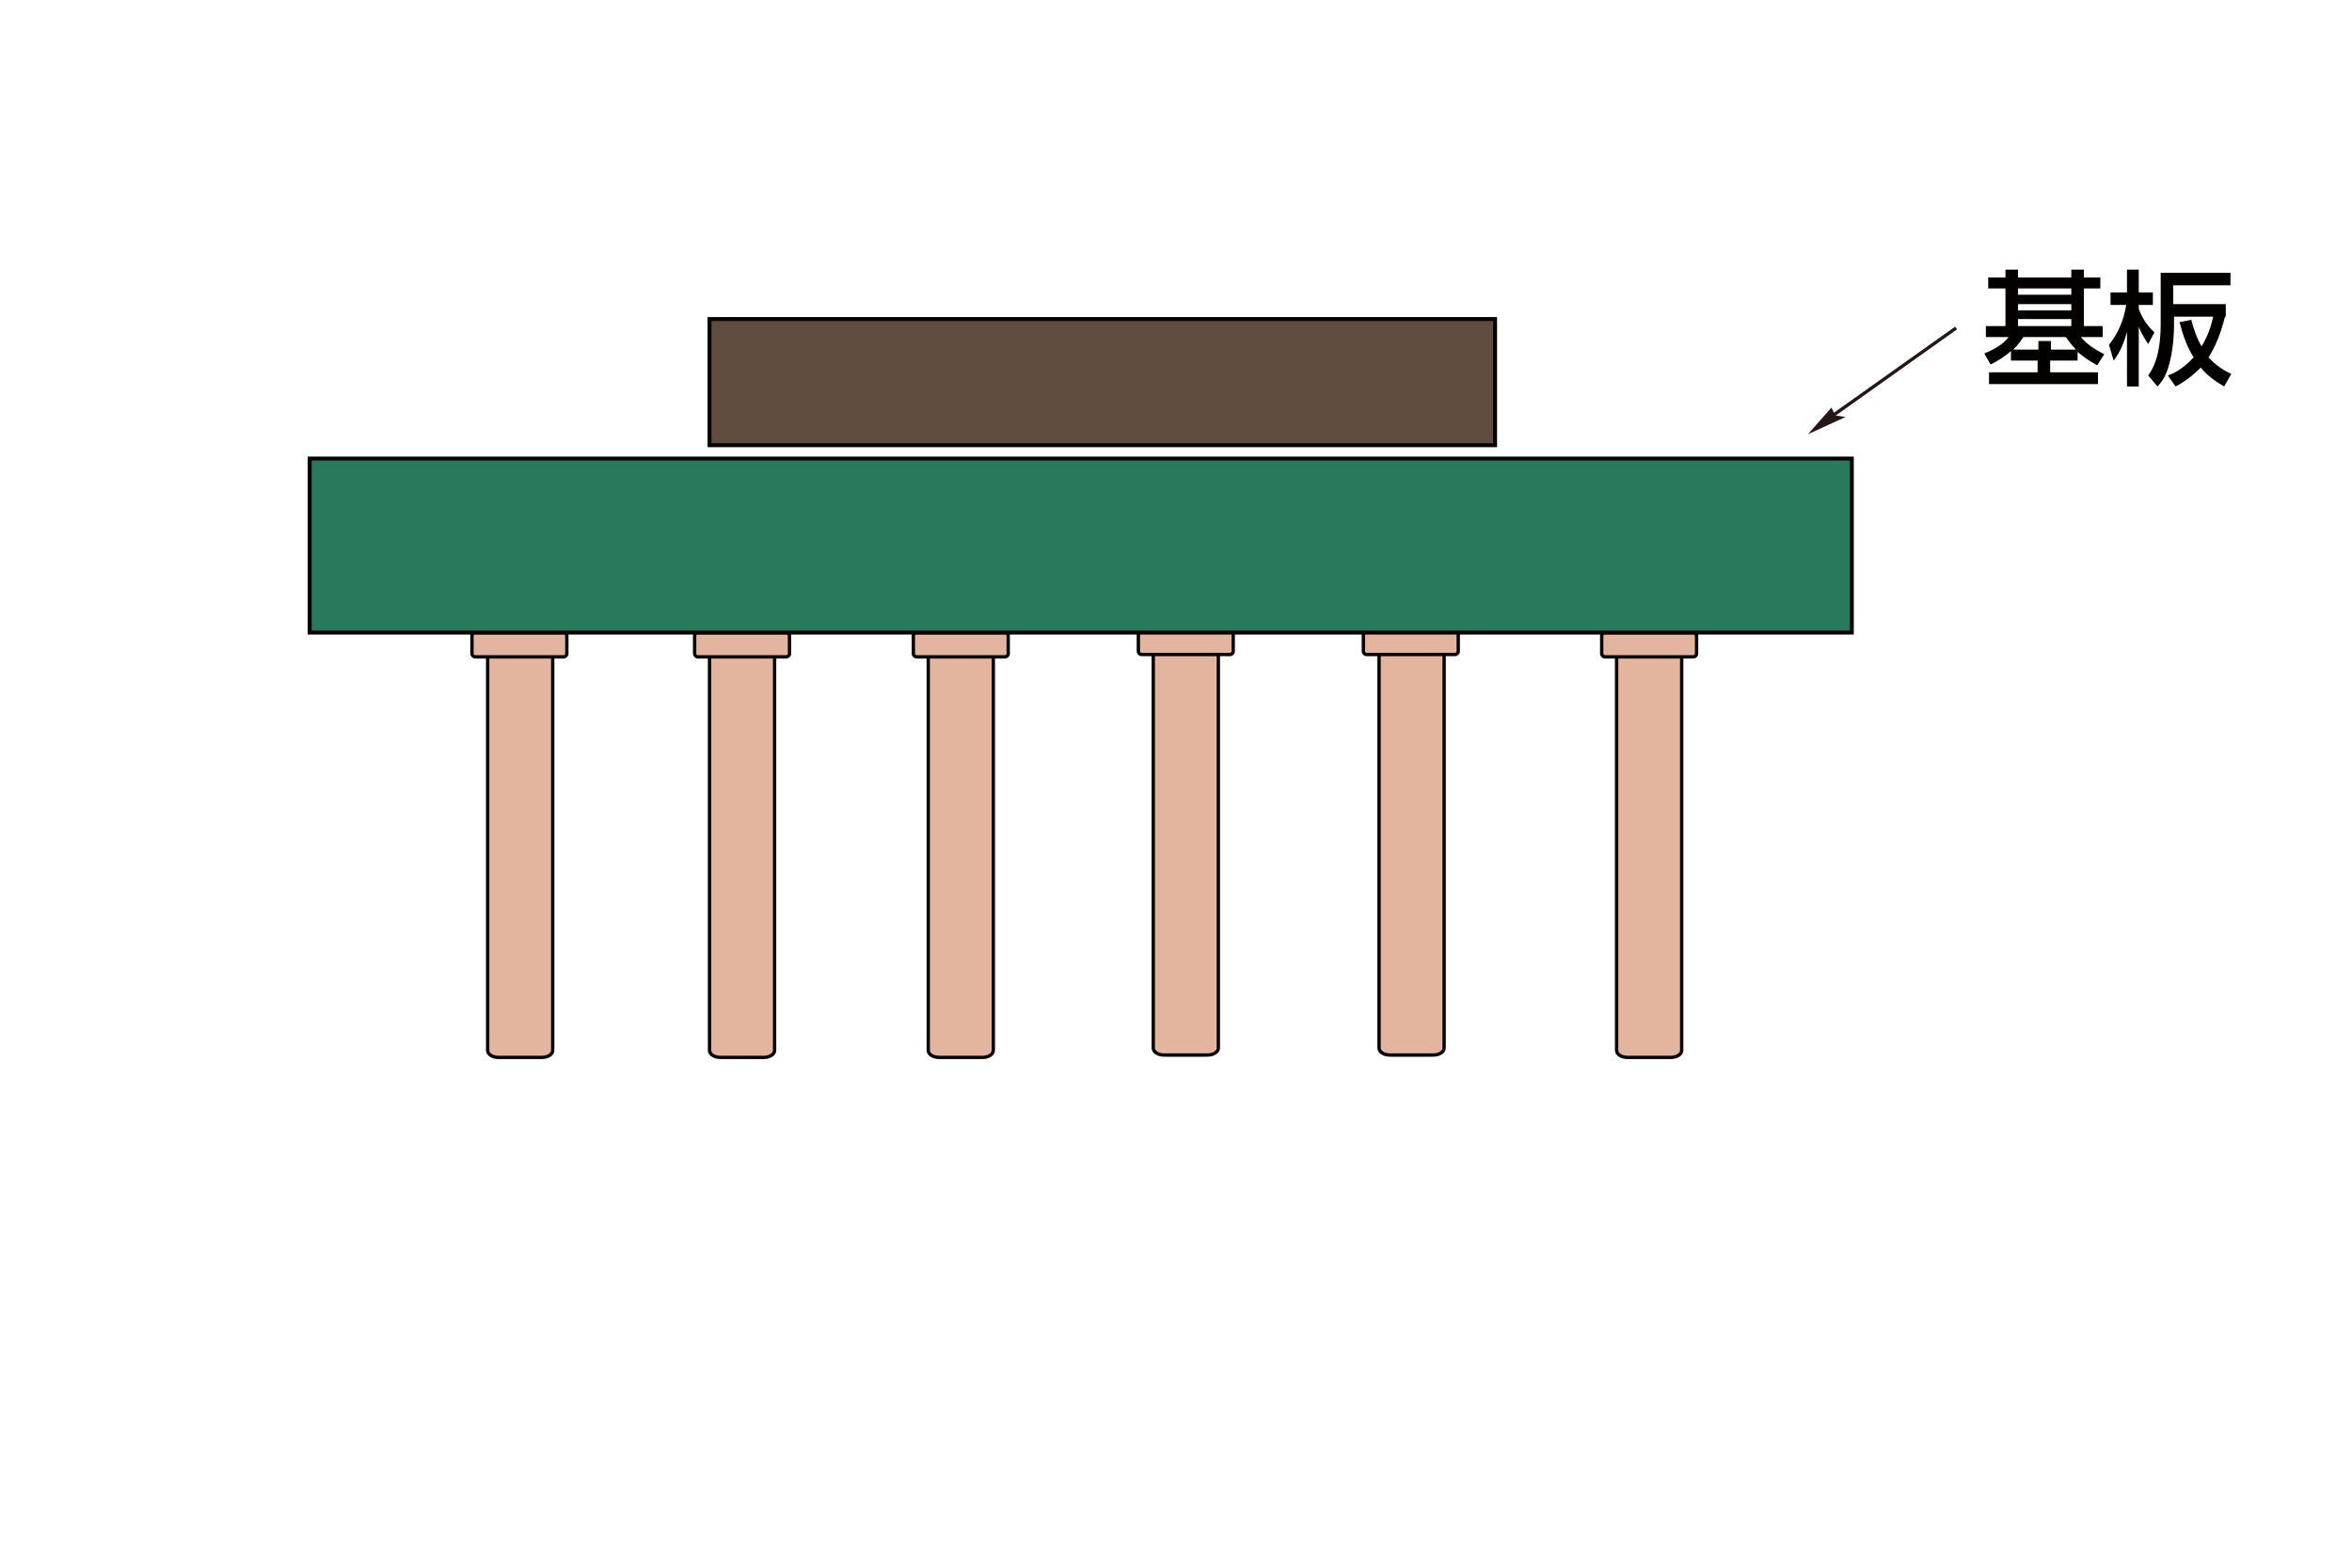 <?xml version="1.0" encoding="utf-8"?>
<!-- Generator: Adobe Illustrator 27.9.0, SVG Export Plug-In . SVG Version: 6.00 Build 0)  -->
<svg version="1.1" id="レイヤー_1" xmlns="http://www.w3.org/2000/svg" xmlns:xlink="http://www.w3.org/1999/xlink" x="0px"
	 y="0px" width="300px" height="200px" viewBox="0 0 300 200" style="enable-background:new 0 0 300 200;" xml:space="preserve">
<style type="text/css">
	.st0{fill:#231815;}
	.st1{clip-path:url(#SVGID_00000107581677349001802870000014800437892651852172_);fill:#E3B59F;}
	.st2{clip-path:url(#SVGID_00000174582921302640980830000012693041929663442101_);fill:#040000;}
	.st3{clip-path:url(#SVGID_00000155846232182534026860000000338028653050586554_);fill:#E3B59F;}
	.st4{clip-path:url(#SVGID_00000090989894568622958540000005396964831623356582_);fill:#040000;}
	.st5{clip-path:url(#SVGID_00000140006184351175587590000006329066052655464858_);fill:#E3B59F;}
	.st6{clip-path:url(#SVGID_00000172437737358026723400000001788306814834449307_);fill:#040000;}
	.st7{clip-path:url(#SVGID_00000078009051101487723850000007463543550280454825_);fill:#E3B59F;}
	.st8{clip-path:url(#SVGID_00000136413371855623010360000003076466547400434590_);fill:#040000;}
	.st9{clip-path:url(#SVGID_00000140007489625368444920000009246448548653942951_);fill:#E3B59F;}
	.st10{clip-path:url(#SVGID_00000121268768640529791810000015514972517179433366_);fill:#040000;}
	.st11{clip-path:url(#SVGID_00000132070472326318153110000018108985461700139192_);fill:#E3B59F;}
	.st12{clip-path:url(#SVGID_00000016071957028164140970000007636738055418035840_);fill:#040000;}
	.st13{clip-path:url(#SVGID_00000125579617080488441770000002172427966055459497_);fill:#E3B59F;}
	.st14{clip-path:url(#SVGID_00000093855513599107015760000006733294515882929852_);fill:#040000;}
	.st15{clip-path:url(#SVGID_00000143616301688381770660000014117527828118155155_);fill:#E3B59F;}
	.st16{clip-path:url(#SVGID_00000036252556224270603870000007342580512009588897_);fill:#040000;}
	.st17{clip-path:url(#SVGID_00000040535689336267139790000008745921161332196519_);fill:#E3B59F;}
	.st18{clip-path:url(#SVGID_00000075149418102495248670000008038590806480235396_);fill:#040000;}
	.st19{clip-path:url(#SVGID_00000026861220537385668740000013306905479322057404_);fill:#E3B59F;}
	.st20{clip-path:url(#SVGID_00000149383366640816434350000004431282713406958727_);fill:#040000;}
	.st21{clip-path:url(#SVGID_00000137847144505199933180000011777666039542320553_);fill:#E3B59F;}
	.st22{clip-path:url(#SVGID_00000160913552084137924040000006848431331508651167_);fill:#040000;}
	.st23{clip-path:url(#SVGID_00000071535207981895389290000012143535457199941778_);fill:#E3B59F;}
	.st24{clip-path:url(#SVGID_00000102505153224210083870000007020895128750992523_);fill:#040000;}
	.st25{clip-path:url(#SVGID_00000101101333442370062800000001616142956959660712_);fill:#E3B59F;}
	.st26{clip-path:url(#SVGID_00000003822621726096051660000013565489309738615707_);fill:#040000;}
	.st27{clip-path:url(#SVGID_00000096059933577199513970000002846020195370170519_);fill:#E3B59F;}
	.st28{clip-path:url(#SVGID_00000036944466062048350220000012174080632425018503_);fill:#040000;}
	.st29{clip-path:url(#SVGID_00000136396884757439627380000003045699766716281742_);fill:#E3B59F;}
	.st30{clip-path:url(#SVGID_00000042697932194726322810000009034959333849413029_);fill:#040000;}
	.st31{clip-path:url(#SVGID_00000091720326586702189700000002338273642567639188_);fill:#E3B59F;}
	.st32{clip-path:url(#SVGID_00000131358819446884437470000015544037296118188424_);fill:#040000;}
	.st33{clip-path:url(#SVGID_00000163031168273831759520000014199011776920212647_);fill:#E3B59F;}
	.st34{clip-path:url(#SVGID_00000086659769537072408650000012988151232903750540_);fill:#040000;}
	.st35{clip-path:url(#SVGID_00000042712729307073153700000013765486750587664302_);fill:#E3B59F;}
	.st36{clip-path:url(#SVGID_00000044142681857117930800000005470487950847926450_);fill:#040000;}
	.st37{clip-path:url(#SVGID_00000137833721631169018720000002792726909372993444_);fill:#E3B59F;}
	.st38{clip-path:url(#SVGID_00000157297463937146703520000010077709098165025202_);fill:#040000;}
	.st39{clip-path:url(#SVGID_00000006673542970223450520000007686048779432598702_);fill:#E3B59F;}
	.st40{clip-path:url(#SVGID_00000043432329504774951360000007663328358720348052_);fill:#040000;}
	.st41{clip-path:url(#SVGID_00000061449208138759902800000005738663555701944461_);fill:#E3B59F;}
	.st42{clip-path:url(#SVGID_00000086690061312749003730000003333480956771214501_);fill:#040000;}
	.st43{clip-path:url(#SVGID_00000031920687578605431350000001925828386084197299_);fill:#E3B59F;}
	.st44{clip-path:url(#SVGID_00000008841992950544397490000006931951919940412084_);fill:#040000;}
	.st45{clip-path:url(#SVGID_00000118377523651356452020000009774722719560740013_);fill:#E3B59F;}
	.st46{clip-path:url(#SVGID_00000107585079666083380280000007411254503698694327_);fill:#040000;}
	.st47{clip-path:url(#SVGID_00000142893080405850863420000001061330560384787636_);fill:#E3B59F;}
	.st48{clip-path:url(#SVGID_00000132047234028873903070000007923366538645980295_);fill:#040000;}
	.st49{clip-path:url(#SVGID_00000031201994638868300810000015231887041077936564_);fill:#277A5B;}
	.st50{clip-path:url(#SVGID_00000175287481968169926290000002861519863852367768_);fill:#040000;}
	.st51{clip-path:url(#SVGID_00000044888555103303829510000014513854673509714816_);fill:#604C3F;}
	.st52{clip-path:url(#SVGID_00000007398802598391710850000016354692287406181563_);fill:#040000;}
	.st53{fill:#040000;}
</style>
<g>
	
		<rect x="231.897" y="47.337" transform="matrix(0.815 -0.579 0.579 0.815 17.076 148.654)" class="st0" width="19.506" height="0.425"/>
	<polygon class="st0" points="230.6,55.4 235.4,53.2 234.1,53 233.6,52 	"/>
	<g>
		<g>
			<defs>
				<rect id="SVGID_1_" x="39.1" y="40.4" width="212.7" height="125.2"/>
			</defs>
			<clipPath id="SVGID_00000181069561302424364040000011615480695226981803_">
				<use xlink:href="#SVGID_1_"  style="overflow:visible;"/>
			</clipPath>
			<path style="clip-path:url(#SVGID_00000181069561302424364040000011615480695226981803_);fill:#E3B59F;" d="M69.1,66.2
				c0.8,0,1.4,0.4,1.4,0.9V134c0,0.5-0.6,0.9-1.4,0.9h-5.5c-0.8,0-1.4-0.4-1.4-0.9V67.1c0-0.5,0.6-0.9,1.4-0.9H69.1z"/>
		</g>
		<g>
			<defs>
				<rect id="SVGID_00000093876280305067644210000009905599418745914298_" x="39.1" y="40.4" width="212.7" height="125.2"/>
			</defs>
			<clipPath id="SVGID_00000007418961572652568490000003799209321521829544_">
				<use xlink:href="#SVGID_00000093876280305067644210000009905599418745914298_"  style="overflow:visible;"/>
			</clipPath>
			<path style="clip-path:url(#SVGID_00000007418961572652568490000003799209321521829544_);fill:#040000;" d="M69.1,135.112h-5.5
				c-0.919,0-1.612-0.479-1.612-1.112V67.1c0-0.634,0.693-1.112,1.612-1.112h5.5c0.919,0,1.612,0.478,1.612,1.112V134
				C70.712,134.634,70.02,135.112,69.1,135.112z M63.6,66.412c-0.655,0-1.188,0.309-1.188,0.688V134
				c0,0.379,0.533,0.687,1.188,0.687h5.5c0.655,0,1.188-0.308,1.188-0.687V67.1c0-0.379-0.533-0.688-1.188-0.688H63.6z"/>
		</g>
		<g>
			<defs>
				<rect id="SVGID_00000024686742040817071540000015693289990619191938_" x="39.1" y="40.4" width="212.7" height="125.2"/>
			</defs>
			<clipPath id="SVGID_00000170988125359932406500000005289939292224617093_">
				<use xlink:href="#SVGID_00000024686742040817071540000015693289990619191938_"  style="overflow:visible;"/>
			</clipPath>
			<path style="clip-path:url(#SVGID_00000170988125359932406500000005289939292224617093_);fill:#E3B59F;" d="M71.9,80.7
				c0.2,0,0.4,0.2,0.4,0.4v2.3c0,0.2-0.2,0.4-0.4,0.4H60.6c-0.2,0-0.4-0.2-0.4-0.4v-2.3c0-0.2,0.2-0.4,0.4-0.4H71.9z"/>
		</g>
		<g>
			<defs>
				<rect id="SVGID_00000065072971033371233190000011559537169614249135_" x="39.1" y="40.4" width="212.7" height="125.2"/>
			</defs>
			<clipPath id="SVGID_00000178925232179675937170000008953088401422170774_">
				<use xlink:href="#SVGID_00000065072971033371233190000011559537169614249135_"  style="overflow:visible;"/>
			</clipPath>
			<path style="clip-path:url(#SVGID_00000178925232179675937170000008953088401422170774_);fill:#040000;" d="M71.9,84.012H60.6
				c-0.315,0-0.612-0.297-0.612-0.612v-2.3c0-0.315,0.297-0.612,0.612-0.612h11.3c0.315,0,0.612,0.297,0.612,0.612v2.3
				C72.512,83.715,72.215,84.012,71.9,84.012z M60.6,80.912c-0.083,0-0.188,0.105-0.188,0.188v2.3c0,0.083,0.105,0.188,0.188,0.188
				h11.3c0.083,0,0.188-0.105,0.188-0.188v-2.3c0-0.083-0.105-0.188-0.188-0.188H60.6z"/>
		</g>
		<g>
			<defs>
				<rect id="SVGID_00000160881039225555226260000016845928673136158389_" x="39.1" y="40.4" width="212.7" height="125.2"/>
			</defs>
			<clipPath id="SVGID_00000059992362601757271680000017706009200592456380_">
				<use xlink:href="#SVGID_00000160881039225555226260000016845928673136158389_"  style="overflow:visible;"/>
			</clipPath>
			<path style="clip-path:url(#SVGID_00000059992362601757271680000017706009200592456380_);fill:#E3B59F;" d="M64.6,70.8V78h-2.5
				c0,0-0.7-1.1-0.7-3.6s0.7-3.6,0.7-3.6H64.6z"/>
		</g>
		<g>
			<defs>
				<rect id="SVGID_00000089547526003863302290000012142345076174801044_" x="39.1" y="40.4" width="212.7" height="125.2"/>
			</defs>
			<clipPath id="SVGID_00000057861349350569827930000013993780734446498705_">
				<use xlink:href="#SVGID_00000089547526003863302290000012142345076174801044_"  style="overflow:visible;"/>
			</clipPath>
			<path style="clip-path:url(#SVGID_00000057861349350569827930000013993780734446498705_);fill:#040000;" d="M64.812,78.213
				h-2.829l-0.062-0.098c-0.03-0.047-0.733-1.182-0.733-3.714s0.704-3.667,0.733-3.714l0.062-0.098h2.829V78.213z M62.227,77.788
				h2.161v-6.775h-2.161c-0.159,0.316-0.614,1.4-0.614,3.388S62.068,77.471,62.227,77.788z"/>
		</g>
		<g>
			<defs>
				<rect id="SVGID_00000142861667429488221680000013110087191944709030_" x="39.1" y="40.4" width="212.7" height="125.2"/>
			</defs>
			<clipPath id="SVGID_00000016038076416504790060000005861549956317748627_">
				<use xlink:href="#SVGID_00000142861667429488221680000013110087191944709030_"  style="overflow:visible;"/>
			</clipPath>
			<path style="clip-path:url(#SVGID_00000016038076416504790060000005861549956317748627_);fill:#E3B59F;" d="M68,70.8V78h2.5
				c0,0,0.7-1.1,0.7-3.6s-0.7-3.6-0.7-3.6H68z"/>
		</g>
		<g>
			<defs>
				<rect id="SVGID_00000056398301565111481480000014031644967928936885_" x="39.1" y="40.4" width="212.7" height="125.2"/>
			</defs>
			<clipPath id="SVGID_00000039839330159345060200000002396051678232555164_">
				<use xlink:href="#SVGID_00000056398301565111481480000014031644967928936885_"  style="overflow:visible;"/>
			</clipPath>
			<path style="clip-path:url(#SVGID_00000039839330159345060200000002396051678232555164_);fill:#040000;" d="M70.617,78.213
				h-2.829v-7.625h2.829l0.062,0.098c0.03,0.047,0.733,1.182,0.733,3.714s-0.704,3.667-0.733,3.714L70.617,78.213z M68.212,77.788
				h2.161c0.159-0.316,0.614-1.4,0.614-3.388s-0.456-3.071-0.614-3.388h-2.161V77.788z"/>
		</g>
		<g>
			<defs>
				<rect id="SVGID_00000038383425239503441990000000039939150318746245_" x="39.1" y="40.4" width="212.7" height="125.2"/>
			</defs>
			<clipPath id="SVGID_00000175313338367534911500000007269385495942947997_">
				<use xlink:href="#SVGID_00000038383425239503441990000000039939150318746245_"  style="overflow:visible;"/>
			</clipPath>
			<path style="clip-path:url(#SVGID_00000175313338367534911500000007269385495942947997_);fill:#E3B59F;" d="M97.4,66.2
				c0.8,0,1.4,0.4,1.4,0.9V134c0,0.5-0.6,0.9-1.4,0.9h-5.5c-0.8,0-1.4-0.4-1.4-0.9V67.1c0-0.5,0.6-0.9,1.4-0.9H97.4z"/>
		</g>
		<g>
			<defs>
				<rect id="SVGID_00000009571327767195728830000004522001596117084325_" x="39.1" y="40.4" width="212.7" height="125.2"/>
			</defs>
			<clipPath id="SVGID_00000106110510138645505420000007038135995221086862_">
				<use xlink:href="#SVGID_00000009571327767195728830000004522001596117084325_"  style="overflow:visible;"/>
			</clipPath>
			<path style="clip-path:url(#SVGID_00000106110510138645505420000007038135995221086862_);fill:#040000;" d="M97.4,135.112h-5.5
				c-0.919,0-1.612-0.479-1.612-1.112V67.1c0-0.634,0.693-1.112,1.612-1.112h5.5c0.919,0,1.612,0.478,1.612,1.112V134
				C99.012,134.634,98.319,135.112,97.4,135.112z M91.9,66.412c-0.655,0-1.188,0.309-1.188,0.688V134
				c0,0.379,0.533,0.687,1.188,0.687h5.5c0.655,0,1.188-0.308,1.188-0.687V67.1c0-0.379-0.533-0.688-1.188-0.688H91.9z"/>
		</g>
		<g>
			<defs>
				<rect id="SVGID_00000029046725524168119430000015348226405635744427_" x="39.1" y="40.4" width="212.7" height="125.2"/>
			</defs>
			<clipPath id="SVGID_00000116913555366119803660000018195523322000085407_">
				<use xlink:href="#SVGID_00000029046725524168119430000015348226405635744427_"  style="overflow:visible;"/>
			</clipPath>
			<path style="clip-path:url(#SVGID_00000116913555366119803660000018195523322000085407_);fill:#E3B59F;" d="M100.3,80.7
				c0.2,0,0.4,0.2,0.4,0.4v2.3c0,0.2-0.2,0.4-0.4,0.4H89c-0.2,0-0.4-0.2-0.4-0.4v-2.3c0-0.2,0.2-0.4,0.4-0.4H100.3z"/>
		</g>
		<g>
			<defs>
				<rect id="SVGID_00000062188856856288053750000001276355666333433223_" x="39.1" y="40.4" width="212.7" height="125.2"/>
			</defs>
			<clipPath id="SVGID_00000127025421067011271030000007610386105158089348_">
				<use xlink:href="#SVGID_00000062188856856288053750000001276355666333433223_"  style="overflow:visible;"/>
			</clipPath>
			<path style="clip-path:url(#SVGID_00000127025421067011271030000007610386105158089348_);fill:#040000;" d="M100.3,84.012H89
				c-0.315,0-0.612-0.297-0.612-0.612v-2.3c0-0.315,0.297-0.612,0.612-0.612h11.3c0.315,0,0.613,0.297,0.613,0.612v2.3
				C100.913,83.715,100.615,84.012,100.3,84.012z M89,80.912c-0.083,0-0.188,0.105-0.188,0.188v2.3c0,0.083,0.105,0.188,0.188,0.188
				h11.3c0.083,0,0.188-0.105,0.188-0.188v-2.3c0-0.083-0.105-0.188-0.188-0.188H89z"/>
		</g>
		<g>
			<defs>
				<rect id="SVGID_00000096781365425094797360000014661564424021113228_" x="39.1" y="40.4" width="212.7" height="125.2"/>
			</defs>
			<clipPath id="SVGID_00000121259507102567333730000004261248517852150175_">
				<use xlink:href="#SVGID_00000096781365425094797360000014661564424021113228_"  style="overflow:visible;"/>
			</clipPath>
			<path style="clip-path:url(#SVGID_00000121259507102567333730000004261248517852150175_);fill:#E3B59F;" d="M92.9,70.8V78h-2.5
				c0,0-0.7-1.1-0.7-3.6s0.7-3.6,0.7-3.6H92.9z"/>
		</g>
		<g>
			<defs>
				<rect id="SVGID_00000040552447396682224420000009927018188476315562_" x="39.1" y="40.4" width="212.7" height="125.2"/>
			</defs>
			<clipPath id="SVGID_00000124876467789451125110000014152457729105652638_">
				<use xlink:href="#SVGID_00000040552447396682224420000009927018188476315562_"  style="overflow:visible;"/>
			</clipPath>
			<path style="clip-path:url(#SVGID_00000124876467789451125110000014152457729105652638_);fill:#040000;" d="M93.112,78.213
				h-2.829l-0.062-0.098c-0.03-0.047-0.733-1.182-0.733-3.714s0.703-3.667,0.733-3.714l0.062-0.098h2.829V78.213z M90.526,77.788
				h2.161v-6.775h-2.161c-0.158,0.316-0.614,1.4-0.614,3.388S90.368,77.471,90.526,77.788z"/>
		</g>
		<g>
			<defs>
				<rect id="SVGID_00000035514848063424577810000010482488914791869858_" x="39.1" y="40.4" width="212.7" height="125.2"/>
			</defs>
			<clipPath id="SVGID_00000000181028773523472420000017360295401809696160_">
				<use xlink:href="#SVGID_00000035514848063424577810000010482488914791869858_"  style="overflow:visible;"/>
			</clipPath>
			<path style="clip-path:url(#SVGID_00000000181028773523472420000017360295401809696160_);fill:#E3B59F;" d="M96.3,70.8V78h2.5
				c0,0,0.7-1.1,0.7-3.6s-0.7-3.6-0.7-3.6H96.3z"/>
		</g>
		<g>
			<defs>
				<rect id="SVGID_00000165920235785183459950000014515172261441732284_" x="39.1" y="40.4" width="212.7" height="125.2"/>
			</defs>
			<clipPath id="SVGID_00000175312385353294697820000002425690148490704513_">
				<use xlink:href="#SVGID_00000165920235785183459950000014515172261441732284_"  style="overflow:visible;"/>
			</clipPath>
			<path style="clip-path:url(#SVGID_00000175312385353294697820000002425690148490704513_);fill:#040000;" d="M98.917,78.213
				h-2.829v-7.625h2.829l0.062,0.098c0.03,0.047,0.733,1.182,0.733,3.714s-0.704,3.667-0.733,3.714L98.917,78.213z M96.512,77.788
				h2.161c0.159-0.316,0.614-1.4,0.614-3.388s-0.456-3.071-0.614-3.388h-2.161V77.788z"/>
		</g>
		<g>
			<defs>
				<rect id="SVGID_00000021088630013375495360000015511638688859170183_" x="39.1" y="40.4" width="212.7" height="125.2"/>
			</defs>
			<clipPath id="SVGID_00000147184286576351605660000000565574523759852937_">
				<use xlink:href="#SVGID_00000021088630013375495360000015511638688859170183_"  style="overflow:visible;"/>
			</clipPath>
			<path style="clip-path:url(#SVGID_00000147184286576351605660000000565574523759852937_);fill:#E3B59F;" d="M125.3,66.2
				c0.8,0,1.4,0.4,1.4,0.9V134c0,0.5-0.6,0.9-1.4,0.9h-5.5c-0.8,0-1.4-0.4-1.4-0.9V67.1c0-0.5,0.6-0.9,1.4-0.9H125.3z"/>
		</g>
		<g>
			<defs>
				<rect id="SVGID_00000126287094352404869520000012487715882894538927_" x="39.1" y="40.4" width="212.7" height="125.2"/>
			</defs>
			<clipPath id="SVGID_00000047743711687662356960000017472847618309438137_">
				<use xlink:href="#SVGID_00000126287094352404869520000012487715882894538927_"  style="overflow:visible;"/>
			</clipPath>
			<path style="clip-path:url(#SVGID_00000047743711687662356960000017472847618309438137_);fill:#040000;" d="M125.3,135.112h-5.5
				c-0.919,0-1.612-0.479-1.612-1.112V67.1c0-0.634,0.693-1.112,1.612-1.112h5.5c0.919,0,1.613,0.478,1.613,1.112V134
				C126.913,134.634,126.219,135.112,125.3,135.112z M119.8,66.412c-0.655,0-1.188,0.309-1.188,0.688V134
				c0,0.379,0.533,0.687,1.188,0.687h5.5c0.655,0,1.188-0.308,1.188-0.687V67.1c0-0.379-0.533-0.688-1.188-0.688H119.8z"/>
		</g>
		<g>
			<defs>
				<rect id="SVGID_00000033367108045131402780000012732855092940714427_" x="39.1" y="40.4" width="212.7" height="125.2"/>
			</defs>
			<clipPath id="SVGID_00000028299542728537873670000009571662794206973087_">
				<use xlink:href="#SVGID_00000033367108045131402780000012732855092940714427_"  style="overflow:visible;"/>
			</clipPath>
			<path style="clip-path:url(#SVGID_00000028299542728537873670000009571662794206973087_);fill:#E3B59F;" d="M128.2,80.7
				c0.2,0,0.4,0.2,0.4,0.4v2.3c0,0.2-0.2,0.4-0.4,0.4h-11.3c-0.2,0-0.4-0.2-0.4-0.4v-2.3c0-0.2,0.2-0.4,0.4-0.4H128.2z"/>
		</g>
		<g>
			<defs>
				<rect id="SVGID_00000053502953514615840860000002108687544785394332_" x="39.1" y="40.4" width="212.7" height="125.2"/>
			</defs>
			<clipPath id="SVGID_00000020386570522747944360000010310390222814482350_">
				<use xlink:href="#SVGID_00000053502953514615840860000002108687544785394332_"  style="overflow:visible;"/>
			</clipPath>
			<path style="clip-path:url(#SVGID_00000020386570522747944360000010310390222814482350_);fill:#040000;" d="M128.2,84.012h-11.3
				c-0.315,0-0.612-0.297-0.612-0.612v-2.3c0-0.315,0.297-0.612,0.612-0.612h11.3c0.315,0,0.612,0.297,0.612,0.612v2.3
				C128.812,83.715,128.515,84.012,128.2,84.012z M116.9,80.912c-0.083,0-0.188,0.105-0.188,0.188v2.3
				c0,0.083,0.105,0.188,0.188,0.188h11.3c0.083,0,0.188-0.105,0.188-0.188v-2.3c0-0.083-0.105-0.188-0.188-0.188H116.9z"/>
		</g>
		<g>
			<defs>
				<rect id="SVGID_00000137835033827160014410000013232925217902957468_" x="39.1" y="40.4" width="212.7" height="125.2"/>
			</defs>
			<clipPath id="SVGID_00000023239982583583692790000007040644302763816603_">
				<use xlink:href="#SVGID_00000137835033827160014410000013232925217902957468_"  style="overflow:visible;"/>
			</clipPath>
			<path style="clip-path:url(#SVGID_00000023239982583583692790000007040644302763816603_);fill:#E3B59F;" d="M120.9,70.8V78h-2.5
				c0,0-0.7-1.1-0.7-3.6s0.7-3.6,0.7-3.6H120.9z"/>
		</g>
		<g>
			<defs>
				<rect id="SVGID_00000032619086103003964190000016602699039787737775_" x="39.1" y="40.4" width="212.7" height="125.2"/>
			</defs>
			<clipPath id="SVGID_00000020383781171120179890000000620824393810972288_">
				<use xlink:href="#SVGID_00000032619086103003964190000016602699039787737775_"  style="overflow:visible;"/>
			</clipPath>
			<path style="clip-path:url(#SVGID_00000020383781171120179890000000620824393810972288_);fill:#040000;" d="M121.112,78.213
				h-2.829l-0.062-0.098c-0.03-0.047-0.733-1.182-0.733-3.714s0.703-3.667,0.733-3.714l0.062-0.098h2.829V78.213z M118.526,77.788
				h2.161v-6.775h-2.161c-0.158,0.316-0.614,1.4-0.614,3.388S118.368,77.471,118.526,77.788z"/>
		</g>
		<g>
			<defs>
				<rect id="SVGID_00000165954308552562608980000001885577285362289545_" x="39.1" y="40.4" width="212.7" height="125.2"/>
			</defs>
			<clipPath id="SVGID_00000108990792627186307980000005310552536364780716_">
				<use xlink:href="#SVGID_00000165954308552562608980000001885577285362289545_"  style="overflow:visible;"/>
			</clipPath>
			<path style="clip-path:url(#SVGID_00000108990792627186307980000005310552536364780716_);fill:#E3B59F;" d="M124.2,70.8V78h2.5
				c0,0,0.7-1.1,0.7-3.6s-0.7-3.6-0.7-3.6H124.2z"/>
		</g>
		<g>
			<defs>
				<rect id="SVGID_00000129904940219238601040000003014728258750395323_" x="39.1" y="40.4" width="212.7" height="125.2"/>
			</defs>
			<clipPath id="SVGID_00000163054354693063630310000007302347744556772745_">
				<use xlink:href="#SVGID_00000129904940219238601040000003014728258750395323_"  style="overflow:visible;"/>
			</clipPath>
			<path style="clip-path:url(#SVGID_00000163054354693063630310000007302347744556772745_);fill:#040000;" d="M126.817,78.213
				h-2.829v-7.625h2.829l0.062,0.098c0.03,0.047,0.733,1.182,0.733,3.714s-0.703,3.667-0.733,3.714L126.817,78.213z M124.413,77.788
				h2.161c0.158-0.316,0.614-1.4,0.614-3.388s-0.456-3.071-0.614-3.388h-2.161V77.788z"/>
		</g>
		<g>
			<defs>
				<rect id="SVGID_00000180359133919335155330000002994033696272571821_" x="39.1" y="40.4" width="212.7" height="125.2"/>
			</defs>
			<clipPath id="SVGID_00000093878119563789034740000012858572167062705540_">
				<use xlink:href="#SVGID_00000180359133919335155330000002994033696272571821_"  style="overflow:visible;"/>
			</clipPath>
			<path style="clip-path:url(#SVGID_00000093878119563789034740000012858572167062705540_);fill:#E3B59F;" d="M154,65.9
				c0.8,0,1.4,0.4,1.4,0.9v66.9c0,0.5-0.6,0.9-1.4,0.9h-5.5c-0.8,0-1.4-0.4-1.4-0.9V66.8c0-0.5,0.6-0.9,1.4-0.9H154z"/>
		</g>
		<g>
			<defs>
				<rect id="SVGID_00000131339755353214044860000010937835577487482270_" x="39.1" y="40.4" width="212.7" height="125.2"/>
			</defs>
			<clipPath id="SVGID_00000142169690924011515770000012687914927988742548_">
				<use xlink:href="#SVGID_00000131339755353214044860000010937835577487482270_"  style="overflow:visible;"/>
			</clipPath>
			<path style="clip-path:url(#SVGID_00000142169690924011515770000012687914927988742548_);fill:#040000;" d="M154,134.813h-5.5
				c-0.919,0-1.612-0.479-1.612-1.112V66.8c0-0.634,0.693-1.112,1.612-1.112h5.5c0.92,0,1.613,0.478,1.613,1.112v66.9
				C155.613,134.334,154.92,134.813,154,134.813z M148.5,66.112c-0.655,0-1.188,0.309-1.188,0.688v66.9
				c0,0.379,0.533,0.687,1.188,0.687h5.5c0.655,0,1.188-0.308,1.188-0.687V66.8c0-0.379-0.532-0.688-1.188-0.688H148.5z"/>
		</g>
		<g>
			<defs>
				<rect id="SVGID_00000016064834760017119200000012945835136530654127_" x="39.1" y="40.4" width="212.7" height="125.2"/>
			</defs>
			<clipPath id="SVGID_00000119076967131743979100000015552774144898603452_">
				<use xlink:href="#SVGID_00000016064834760017119200000012945835136530654127_"  style="overflow:visible;"/>
			</clipPath>
			<path style="clip-path:url(#SVGID_00000119076967131743979100000015552774144898603452_);fill:#E3B59F;" d="M156.9,80.4
				c0.2,0,0.4,0.2,0.4,0.4v2.3c0,0.2-0.2,0.4-0.4,0.4h-11.3c-0.2,0-0.4-0.2-0.4-0.4v-2.3c0-0.2,0.2-0.4,0.4-0.4H156.9z"/>
		</g>
		<g>
			<defs>
				<rect id="SVGID_00000028318033489838716880000013827993925661108926_" x="39.1" y="40.4" width="212.7" height="125.2"/>
			</defs>
			<clipPath id="SVGID_00000112629238156750594840000017324644592628181165_">
				<use xlink:href="#SVGID_00000028318033489838716880000013827993925661108926_"  style="overflow:visible;"/>
			</clipPath>
			<path style="clip-path:url(#SVGID_00000112629238156750594840000017324644592628181165_);fill:#040000;" d="M156.9,83.713h-11.3
				c-0.315,0-0.612-0.298-0.612-0.613v-2.3c0-0.315,0.297-0.612,0.612-0.612h11.3c0.314,0,0.612,0.297,0.612,0.612v2.3
				C157.513,83.415,157.215,83.713,156.9,83.713z M145.6,80.612c-0.083,0-0.188,0.105-0.188,0.188v2.3
				c0,0.083,0.105,0.188,0.188,0.188h11.3c0.082,0,0.187-0.105,0.187-0.188v-2.3c0-0.083-0.104-0.188-0.187-0.188H145.6z"/>
		</g>
		<g>
			<defs>
				<rect id="SVGID_00000029023214142177155840000006930870737119522994_" x="39.1" y="40.4" width="212.7" height="125.2"/>
			</defs>
			<clipPath id="SVGID_00000050660394897033541420000012188885577744896640_">
				<use xlink:href="#SVGID_00000029023214142177155840000006930870737119522994_"  style="overflow:visible;"/>
			</clipPath>
			<path style="clip-path:url(#SVGID_00000050660394897033541420000012188885577744896640_);fill:#E3B59F;" d="M149.6,70.5v7.1h-2.5
				c0,0-0.7-1.1-0.7-3.6s0.7-3.6,0.7-3.6h2.5V70.5z"/>
		</g>
		<g>
			<defs>
				<rect id="SVGID_00000178183147937706447690000018124398718873792934_" x="39.1" y="40.4" width="212.7" height="125.2"/>
			</defs>
			<clipPath id="SVGID_00000000923986166962031840000013673757450904932248_">
				<use xlink:href="#SVGID_00000178183147937706447690000018124398718873792934_"  style="overflow:visible;"/>
			</clipPath>
			<path style="clip-path:url(#SVGID_00000000923986166962031840000013673757450904932248_);fill:#040000;" d="M149.812,77.812
				h-2.829l-0.062-0.098c-0.03-0.047-0.733-1.181-0.733-3.714s0.704-3.667,0.733-3.714l0.062-0.098h2.829V77.812z M147.227,77.387
				h2.161v-6.775h-2.161c-0.159,0.316-0.614,1.4-0.614,3.388S147.068,77.071,147.227,77.387z"/>
		</g>
		<g>
			<defs>
				<rect id="SVGID_00000055677653407314390610000008957697819755235460_" x="39.1" y="40.4" width="212.7" height="125.2"/>
			</defs>
			<clipPath id="SVGID_00000031924112295166801100000017478068748345335224_">
				<use xlink:href="#SVGID_00000055677653407314390610000008957697819755235460_"  style="overflow:visible;"/>
			</clipPath>
			<path style="clip-path:url(#SVGID_00000031924112295166801100000017478068748345335224_);fill:#E3B59F;" d="M152.9,70.5v7.1h2.5
				c0,0,0.7-1.1,0.7-3.6s-0.7-3.6-0.7-3.6h-2.5V70.5z"/>
		</g>
		<g>
			<defs>
				<rect id="SVGID_00000057839076582447210100000013408252530604998274_" x="39.1" y="40.4" width="212.7" height="125.2"/>
			</defs>
			<clipPath id="SVGID_00000108987345131523682020000000924305300540883873_">
				<use xlink:href="#SVGID_00000057839076582447210100000013408252530604998274_"  style="overflow:visible;"/>
			</clipPath>
			<path style="clip-path:url(#SVGID_00000108987345131523682020000000924305300540883873_);fill:#040000;" d="M155.518,77.812
				h-2.83v-7.625h2.83l0.062,0.099c0.029,0.047,0.732,1.181,0.732,3.714s-0.703,3.667-0.732,3.714L155.518,77.812z M153.113,77.387
				h2.161c0.158-0.316,0.612-1.4,0.612-3.387s-0.454-3.071-0.612-3.388h-2.161V77.387z"/>
		</g>
		<g>
			<defs>
				<rect id="SVGID_00000173148292385609423020000000531073485866644158_" x="39.1" y="40.4" width="212.7" height="125.2"/>
			</defs>
			<clipPath id="SVGID_00000098216884397525893170000006163661245735544224_">
				<use xlink:href="#SVGID_00000173148292385609423020000000531073485866644158_"  style="overflow:visible;"/>
			</clipPath>
			<path style="clip-path:url(#SVGID_00000098216884397525893170000006163661245735544224_);fill:#E3B59F;" d="M182.8,65.9
				c0.8,0,1.4,0.4,1.4,0.9v66.9c0,0.5-0.6,0.9-1.4,0.9h-5.5c-0.8,0-1.4-0.4-1.4-0.9V66.8c0-0.5,0.6-0.9,1.4-0.9H182.8z"/>
		</g>
		<g>
			<defs>
				<rect id="SVGID_00000021099718493859951350000004802849877690266534_" x="39.1" y="40.4" width="212.7" height="125.2"/>
			</defs>
			<clipPath id="SVGID_00000011725071492218182170000014418792813497398679_">
				<use xlink:href="#SVGID_00000021099718493859951350000004802849877690266534_"  style="overflow:visible;"/>
			</clipPath>
			<path style="clip-path:url(#SVGID_00000011725071492218182170000014418792813497398679_);fill:#040000;" d="M182.8,134.813h-5.5
				c-0.919,0-1.612-0.479-1.612-1.112V66.8c0-0.634,0.693-1.112,1.612-1.112h5.5c0.92,0,1.613,0.478,1.613,1.112v66.9
				C184.413,134.334,183.72,134.813,182.8,134.813z M177.3,66.112c-0.654,0-1.187,0.309-1.187,0.688v66.9
				c0,0.379,0.532,0.687,1.187,0.687h5.5c0.655,0,1.188-0.308,1.188-0.687V66.8c0-0.379-0.532-0.688-1.188-0.688H177.3z"/>
		</g>
		<g>
			<defs>
				<rect id="SVGID_00000016060964446677231890000007890575437709406378_" x="39.1" y="40.4" width="212.7" height="125.2"/>
			</defs>
			<clipPath id="SVGID_00000173153767772755260560000013396658573923176855_">
				<use xlink:href="#SVGID_00000016060964446677231890000007890575437709406378_"  style="overflow:visible;"/>
			</clipPath>
			<path style="clip-path:url(#SVGID_00000173153767772755260560000013396658573923176855_);fill:#E3B59F;" d="M185.6,80.4
				c0.2,0,0.4,0.2,0.4,0.4v2.3c0,0.2-0.2,0.4-0.4,0.4h-11.3c-0.2,0-0.4-0.2-0.4-0.4v-2.3c0-0.2,0.2-0.4,0.4-0.4H185.6z"/>
		</g>
		<g>
			<defs>
				<rect id="SVGID_00000107584652912151850420000008015710194348862647_" x="39.1" y="40.4" width="212.7" height="125.2"/>
			</defs>
			<clipPath id="SVGID_00000044157275861507785840000012130069597636374174_">
				<use xlink:href="#SVGID_00000107584652912151850420000008015710194348862647_"  style="overflow:visible;"/>
			</clipPath>
			<path style="clip-path:url(#SVGID_00000044157275861507785840000012130069597636374174_);fill:#040000;" d="M185.6,83.713h-11.3
				c-0.314,0-0.612-0.298-0.612-0.613v-2.3c0-0.32,0.292-0.612,0.612-0.612h11.3c0.315,0,0.613,0.297,0.613,0.612v2.3
				C186.213,83.415,185.915,83.713,185.6,83.713z M174.3,80.612c-0.082,0-0.187,0.105-0.187,0.188v2.3
				c0,0.083,0.104,0.188,0.187,0.188h11.3c0.083,0,0.188-0.105,0.188-0.188v-2.3c0-0.083-0.104-0.188-0.188-0.188H174.3z"/>
		</g>
		<g>
			<defs>
				<rect id="SVGID_00000001654840459889281360000006495939873725730176_" x="39.1" y="40.4" width="212.7" height="125.2"/>
			</defs>
			<clipPath id="SVGID_00000036250157152273032360000004695169186394311042_">
				<use xlink:href="#SVGID_00000001654840459889281360000006495939873725730176_"  style="overflow:visible;"/>
			</clipPath>
			<path style="clip-path:url(#SVGID_00000036250157152273032360000004695169186394311042_);fill:#E3B59F;" d="M178.3,70.5v7.1h-2.5
				c0,0-0.7-1.1-0.7-3.6s0.7-3.6,0.7-3.6h2.5V70.5z"/>
		</g>
		<g>
			<defs>
				<rect id="SVGID_00000164484056716864738500000007921530056404213388_" x="39.1" y="40.4" width="212.7" height="125.2"/>
			</defs>
			<clipPath id="SVGID_00000155840171811420200520000012819130968741300137_">
				<use xlink:href="#SVGID_00000164484056716864738500000007921530056404213388_"  style="overflow:visible;"/>
			</clipPath>
			<path style="clip-path:url(#SVGID_00000155840171811420200520000012819130968741300137_);fill:#040000;" d="M178.513,77.812
				h-2.829l-0.063-0.098c-0.029-0.047-0.733-1.181-0.733-3.714s0.704-3.667,0.733-3.714l0.063-0.098h2.829V77.812z M175.926,77.387
				h2.161v-6.775h-2.161c-0.158,0.316-0.613,1.4-0.613,3.388S175.768,77.071,175.926,77.387z"/>
		</g>
		<g>
			<defs>
				<rect id="SVGID_00000010292819209541083760000001974822543927121806_" x="39.1" y="40.4" width="212.7" height="125.2"/>
			</defs>
			<clipPath id="SVGID_00000094591116067444357080000006571487067181589936_">
				<use xlink:href="#SVGID_00000010292819209541083760000001974822543927121806_"  style="overflow:visible;"/>
			</clipPath>
			<path style="clip-path:url(#SVGID_00000094591116067444357080000006571487067181589936_);fill:#E3B59F;" d="M181.7,70.5v7.1h2.5
				c0,0,0.7-1.1,0.7-3.6s-0.7-3.6-0.7-3.6h-2.5V70.5z"/>
		</g>
		<g>
			<defs>
				<rect id="SVGID_00000003104358942526301500000004285971910321393325_" x="39.1" y="40.4" width="212.7" height="125.2"/>
			</defs>
			<clipPath id="SVGID_00000020388727226065683420000009211171714313893769_">
				<use xlink:href="#SVGID_00000003104358942526301500000004285971910321393325_"  style="overflow:visible;"/>
			</clipPath>
			<path style="clip-path:url(#SVGID_00000020388727226065683420000009211171714313893769_);fill:#040000;" d="M184.316,77.812
				h-2.829v-7.625h2.829l0.063,0.098c0.029,0.047,0.733,1.182,0.733,3.714s-0.704,3.667-0.733,3.714L184.316,77.812z
				 M181.913,77.387h2.161c0.158-0.316,0.613-1.399,0.613-3.387s-0.455-3.071-0.613-3.388h-2.161V77.387z"/>
		</g>
		<g>
			<defs>
				<rect id="SVGID_00000063626980477355838450000003637780423437116084_" x="39.1" y="40.4" width="212.7" height="125.2"/>
			</defs>
			<clipPath id="SVGID_00000140005731724767215390000010666825532646280894_">
				<use xlink:href="#SVGID_00000063626980477355838450000003637780423437116084_"  style="overflow:visible;"/>
			</clipPath>
			<path style="clip-path:url(#SVGID_00000140005731724767215390000010666825532646280894_);fill:#E3B59F;" d="M213.1,66.2
				c0.8,0,1.4,0.4,1.4,0.9V134c0,0.5-0.6,0.9-1.4,0.9h-5.5c-0.8,0-1.4-0.4-1.4-0.9V67.1c0-0.5,0.6-0.9,1.4-0.9H213.1z"/>
		</g>
		<g>
			<defs>
				<rect id="SVGID_00000148655187959525027730000009891969306849829777_" x="39.1" y="40.4" width="212.7" height="125.2"/>
			</defs>
			<clipPath id="SVGID_00000153687105691426977540000018173410504496742047_">
				<use xlink:href="#SVGID_00000148655187959525027730000009891969306849829777_"  style="overflow:visible;"/>
			</clipPath>
			<path style="clip-path:url(#SVGID_00000153687105691426977540000018173410504496742047_);fill:#040000;" d="M213.1,135.112h-5.5
				c-0.919,0-1.612-0.479-1.612-1.112V67.1c0-0.634,0.693-1.112,1.612-1.112h5.5c0.92,0,1.613,0.478,1.613,1.112V134
				C214.713,134.634,214.02,135.112,213.1,135.112z M207.6,66.412c-0.654,0-1.187,0.309-1.187,0.688V134
				c0,0.379,0.532,0.687,1.187,0.687h5.5c0.655,0,1.188-0.308,1.188-0.687V67.1c0-0.379-0.532-0.688-1.188-0.688H207.6z"/>
		</g>
		<g>
			<defs>
				<rect id="SVGID_00000141436351640971212550000018089208004183962038_" x="39.1" y="40.4" width="212.7" height="125.2"/>
			</defs>
			<clipPath id="SVGID_00000041999200839163105120000007654367814277351851_">
				<use xlink:href="#SVGID_00000141436351640971212550000018089208004183962038_"  style="overflow:visible;"/>
			</clipPath>
			<path style="clip-path:url(#SVGID_00000041999200839163105120000007654367814277351851_);fill:#E3B59F;" d="M216,80.7
				c0.2,0,0.4,0.2,0.4,0.4v2.3c0,0.2-0.2,0.4-0.4,0.4h-11.3c-0.2,0-0.4-0.2-0.4-0.4v-2.3c0-0.2,0.2-0.4,0.4-0.4H216z"/>
		</g>
		<g>
			<defs>
				<rect id="SVGID_00000147908826182900061840000009651703188754139823_" x="39.1" y="40.4" width="212.7" height="125.2"/>
			</defs>
			<clipPath id="SVGID_00000052820024267488326400000011306720681461214347_">
				<use xlink:href="#SVGID_00000147908826182900061840000009651703188754139823_"  style="overflow:visible;"/>
			</clipPath>
			<path style="clip-path:url(#SVGID_00000052820024267488326400000011306720681461214347_);fill:#040000;" d="M216,84.012h-11.3
				c-0.315,0-0.613-0.297-0.613-0.612v-2.3c0-0.315,0.298-0.612,0.613-0.612H216c0.315,0,0.613,0.297,0.613,0.612v2.3
				C216.613,83.715,216.315,84.012,216,84.012z M204.7,80.912c-0.083,0-0.188,0.105-0.188,0.188v2.3
				c0,0.083,0.104,0.188,0.188,0.188H216c0.083,0,0.188-0.105,0.188-0.188v-2.3c0-0.083-0.104-0.188-0.188-0.188H204.7z"/>
		</g>
		<g>
			<defs>
				<rect id="SVGID_00000011033443445993930020000010308132905426933385_" x="39.1" y="40.4" width="212.7" height="125.2"/>
			</defs>
			<clipPath id="SVGID_00000124134504404255051490000017952952921638725251_">
				<use xlink:href="#SVGID_00000011033443445993930020000010308132905426933385_"  style="overflow:visible;"/>
			</clipPath>
			<path style="clip-path:url(#SVGID_00000124134504404255051490000017952952921638725251_);fill:#E3B59F;" d="M208.6,70.8V78h-2.5
				c0,0-0.7-1.1-0.7-3.6s0.7-3.6,0.7-3.6H208.6z"/>
		</g>
		<g>
			<defs>
				<rect id="SVGID_00000017511256595651546850000012069452670784386996_" x="39.1" y="40.4" width="212.7" height="125.2"/>
			</defs>
			<clipPath id="SVGID_00000050660364294493668030000003557616039524483508_">
				<use xlink:href="#SVGID_00000017511256595651546850000012069452670784386996_"  style="overflow:visible;"/>
			</clipPath>
			<path style="clip-path:url(#SVGID_00000050660364294493668030000003557616039524483508_);fill:#040000;" d="M208.812,78.213
				h-2.83l-0.062-0.099c-0.029-0.047-0.732-1.181-0.732-3.714s0.703-3.667,0.732-3.714l0.062-0.099h2.83V78.213z M206.226,77.788
				h2.161v-6.775h-2.161c-0.158,0.317-0.612,1.4-0.612,3.388S206.067,77.471,206.226,77.788z"/>
		</g>
		<g>
			<defs>
				<rect id="SVGID_00000044884653365794541260000011433056765901144765_" x="39.1" y="40.4" width="212.7" height="125.2"/>
			</defs>
			<clipPath id="SVGID_00000182486690593222894780000010033208068369407900_">
				<use xlink:href="#SVGID_00000044884653365794541260000011433056765901144765_"  style="overflow:visible;"/>
			</clipPath>
			<path style="clip-path:url(#SVGID_00000182486690593222894780000010033208068369407900_);fill:#E3B59F;" d="M212,70.8V78h2.5
				c0,0,0.7-1.1,0.7-3.6s-0.7-3.6-0.7-3.6H212z"/>
		</g>
		<g>
			<defs>
				<rect id="SVGID_00000039850803716833510580000001242917840753590427_" x="39.1" y="40.4" width="212.7" height="125.2"/>
			</defs>
			<clipPath id="SVGID_00000163752801957300930720000003503406808476530304_">
				<use xlink:href="#SVGID_00000039850803716833510580000001242917840753590427_"  style="overflow:visible;"/>
			</clipPath>
			<path style="clip-path:url(#SVGID_00000163752801957300930720000003503406808476530304_);fill:#040000;" d="M214.616,78.213
				h-2.829v-7.625h2.829l0.063,0.098c0.029,0.047,0.733,1.182,0.733,3.714s-0.704,3.667-0.733,3.714L214.616,78.213z
				 M212.213,77.788h2.161c0.158-0.316,0.613-1.4,0.613-3.388s-0.455-3.071-0.613-3.388h-2.161V77.788z"/>
		</g>
		<g>
			<defs>
				<rect id="SVGID_00000054251597313536321850000016187927321640903561_" x="39.1" y="40.4" width="212.7" height="125.2"/>
			</defs>
			<clipPath id="SVGID_00000128473477904552330550000005728960657479012764_">
				<use xlink:href="#SVGID_00000054251597313536321850000016187927321640903561_"  style="overflow:visible;"/>
			</clipPath>
			
				<rect x="39.5" y="58.5" style="clip-path:url(#SVGID_00000128473477904552330550000005728960657479012764_);fill:#277A5B;" width="196.7" height="22.2"/>
		</g>
		<g>
			<defs>
				<rect id="SVGID_00000161598061165095753930000014896227908109690811_" x="39.1" y="40.4" width="212.7" height="125.2"/>
			</defs>
			<clipPath id="SVGID_00000163771717881132686930000012296085498769917841_">
				<use xlink:href="#SVGID_00000161598061165095753930000014896227908109690811_"  style="overflow:visible;"/>
			</clipPath>
			<path style="clip-path:url(#SVGID_00000163771717881132686930000012296085498769917841_);fill:#040000;" d="M236.45,80.95H39.25
				v-22.7h197.2V80.95z M39.75,80.45h196.2v-21.7H39.75V80.45z"/>
		</g>
		<g>
			<defs>
				<rect id="SVGID_00000158020269502374487870000011295487097055025794_" x="39.1" y="40.4" width="212.7" height="125.2"/>
			</defs>
			<clipPath id="SVGID_00000172432275622668019540000013857706530627283353_">
				<use xlink:href="#SVGID_00000158020269502374487870000011295487097055025794_"  style="overflow:visible;"/>
			</clipPath>
			
				<rect x="90.5" y="40.7" style="clip-path:url(#SVGID_00000172432275622668019540000013857706530627283353_);fill:#604C3F;" width="100.2" height="16.1"/>
		</g>
		<g>
			<defs>
				<rect id="SVGID_00000023975621786448850210000017716177740634858916_" x="39.1" y="40.4" width="212.7" height="125.2"/>
			</defs>
			<clipPath id="SVGID_00000128486485747392293330000001973354343812746413_">
				<use xlink:href="#SVGID_00000023975621786448850210000017716177740634858916_"  style="overflow:visible;"/>
			</clipPath>
			<path style="clip-path:url(#SVGID_00000128486485747392293330000001973354343812746413_);fill:#040000;" d="M190.95,57.05H90.25
				v-16.6h100.7V57.05z M90.75,56.55h99.7v-15.6h-99.7V56.55z"/>
		</g>
	</g>
	<g>
		<path class="st53" d="M256.5,44.8c-1.2,1-2,1.4-2.6,1.7l-0.8-1.4c0.9-0.4,2.3-1,3.1-2.1h-2.9v-1.4h2.5v-4.8h-2.2v-1.4h2.2v-1h1.6
			v1h6.8v-1h1.6v1h2.1v1.4h-2.1v4.8h2.4V43h-2.8c0.9,1,1.7,1.5,3,2.2l-0.9,1.4c-0.9-0.5-1.7-1-2.5-1.7V46h-3.5v1.5h6.1V49h-13.9
			v-1.5h6.2V46h-3.4L256.5,44.8L256.5,44.8z M260,44.6v-1.1h1.6v1.1h3.2c-0.7-0.7-1-1.2-1.3-1.6h-5.4c-0.3,0.4-0.6,0.9-1.3,1.6H260z
			 M257.4,36.8v0.8h6.8v-0.8H257.4z M257.4,38.8v0.8h6.8v-0.8H257.4z M257.4,40.7v0.9h6.8v-0.9H257.4z"/>
		<path class="st53" d="M269,44c1.2-1.5,1.9-3.2,2.2-5.1h-2v-1.6h2.1v-2.9h1.5v2.9h1.8v1.6h-1.8v0.5c0.3,0.8,0.8,1.9,2,3l-0.8,1.5
			c-0.3-0.5-0.8-1.2-1.2-2.2v7.6h-1.5v-7c-0.5,2-1.3,3.2-1.7,3.7L269,44z M283.8,40.4c-0.2,0.7-0.7,3-2.1,5.2c1,1.1,2.2,1.8,2.9,2.1
			l-0.9,1.6c-0.7-0.4-1.9-1.1-3-2.4c-1.4,1.4-2.6,2.1-3.2,2.4l-1-1.4c0.6-0.2,1.8-0.7,3.3-2.3c-0.8-1.3-1.3-2.6-1.8-4.5l1.5-0.3
			c0.3,1.2,0.7,2.3,1.3,3.4c1-1.6,1.3-3,1.5-3.8h-5v1.1c0,1.9-0.3,3.8-0.5,4.5c-0.4,1.7-0.8,2.4-1.6,3.3l-1.2-1.4
			c0.5-0.7,1.6-2.3,1.6-6.6v-6.5h8.9v1.6h-7.3v2.4h6.7v1.6H283.8z"/>
	</g>
</g>
</svg>
